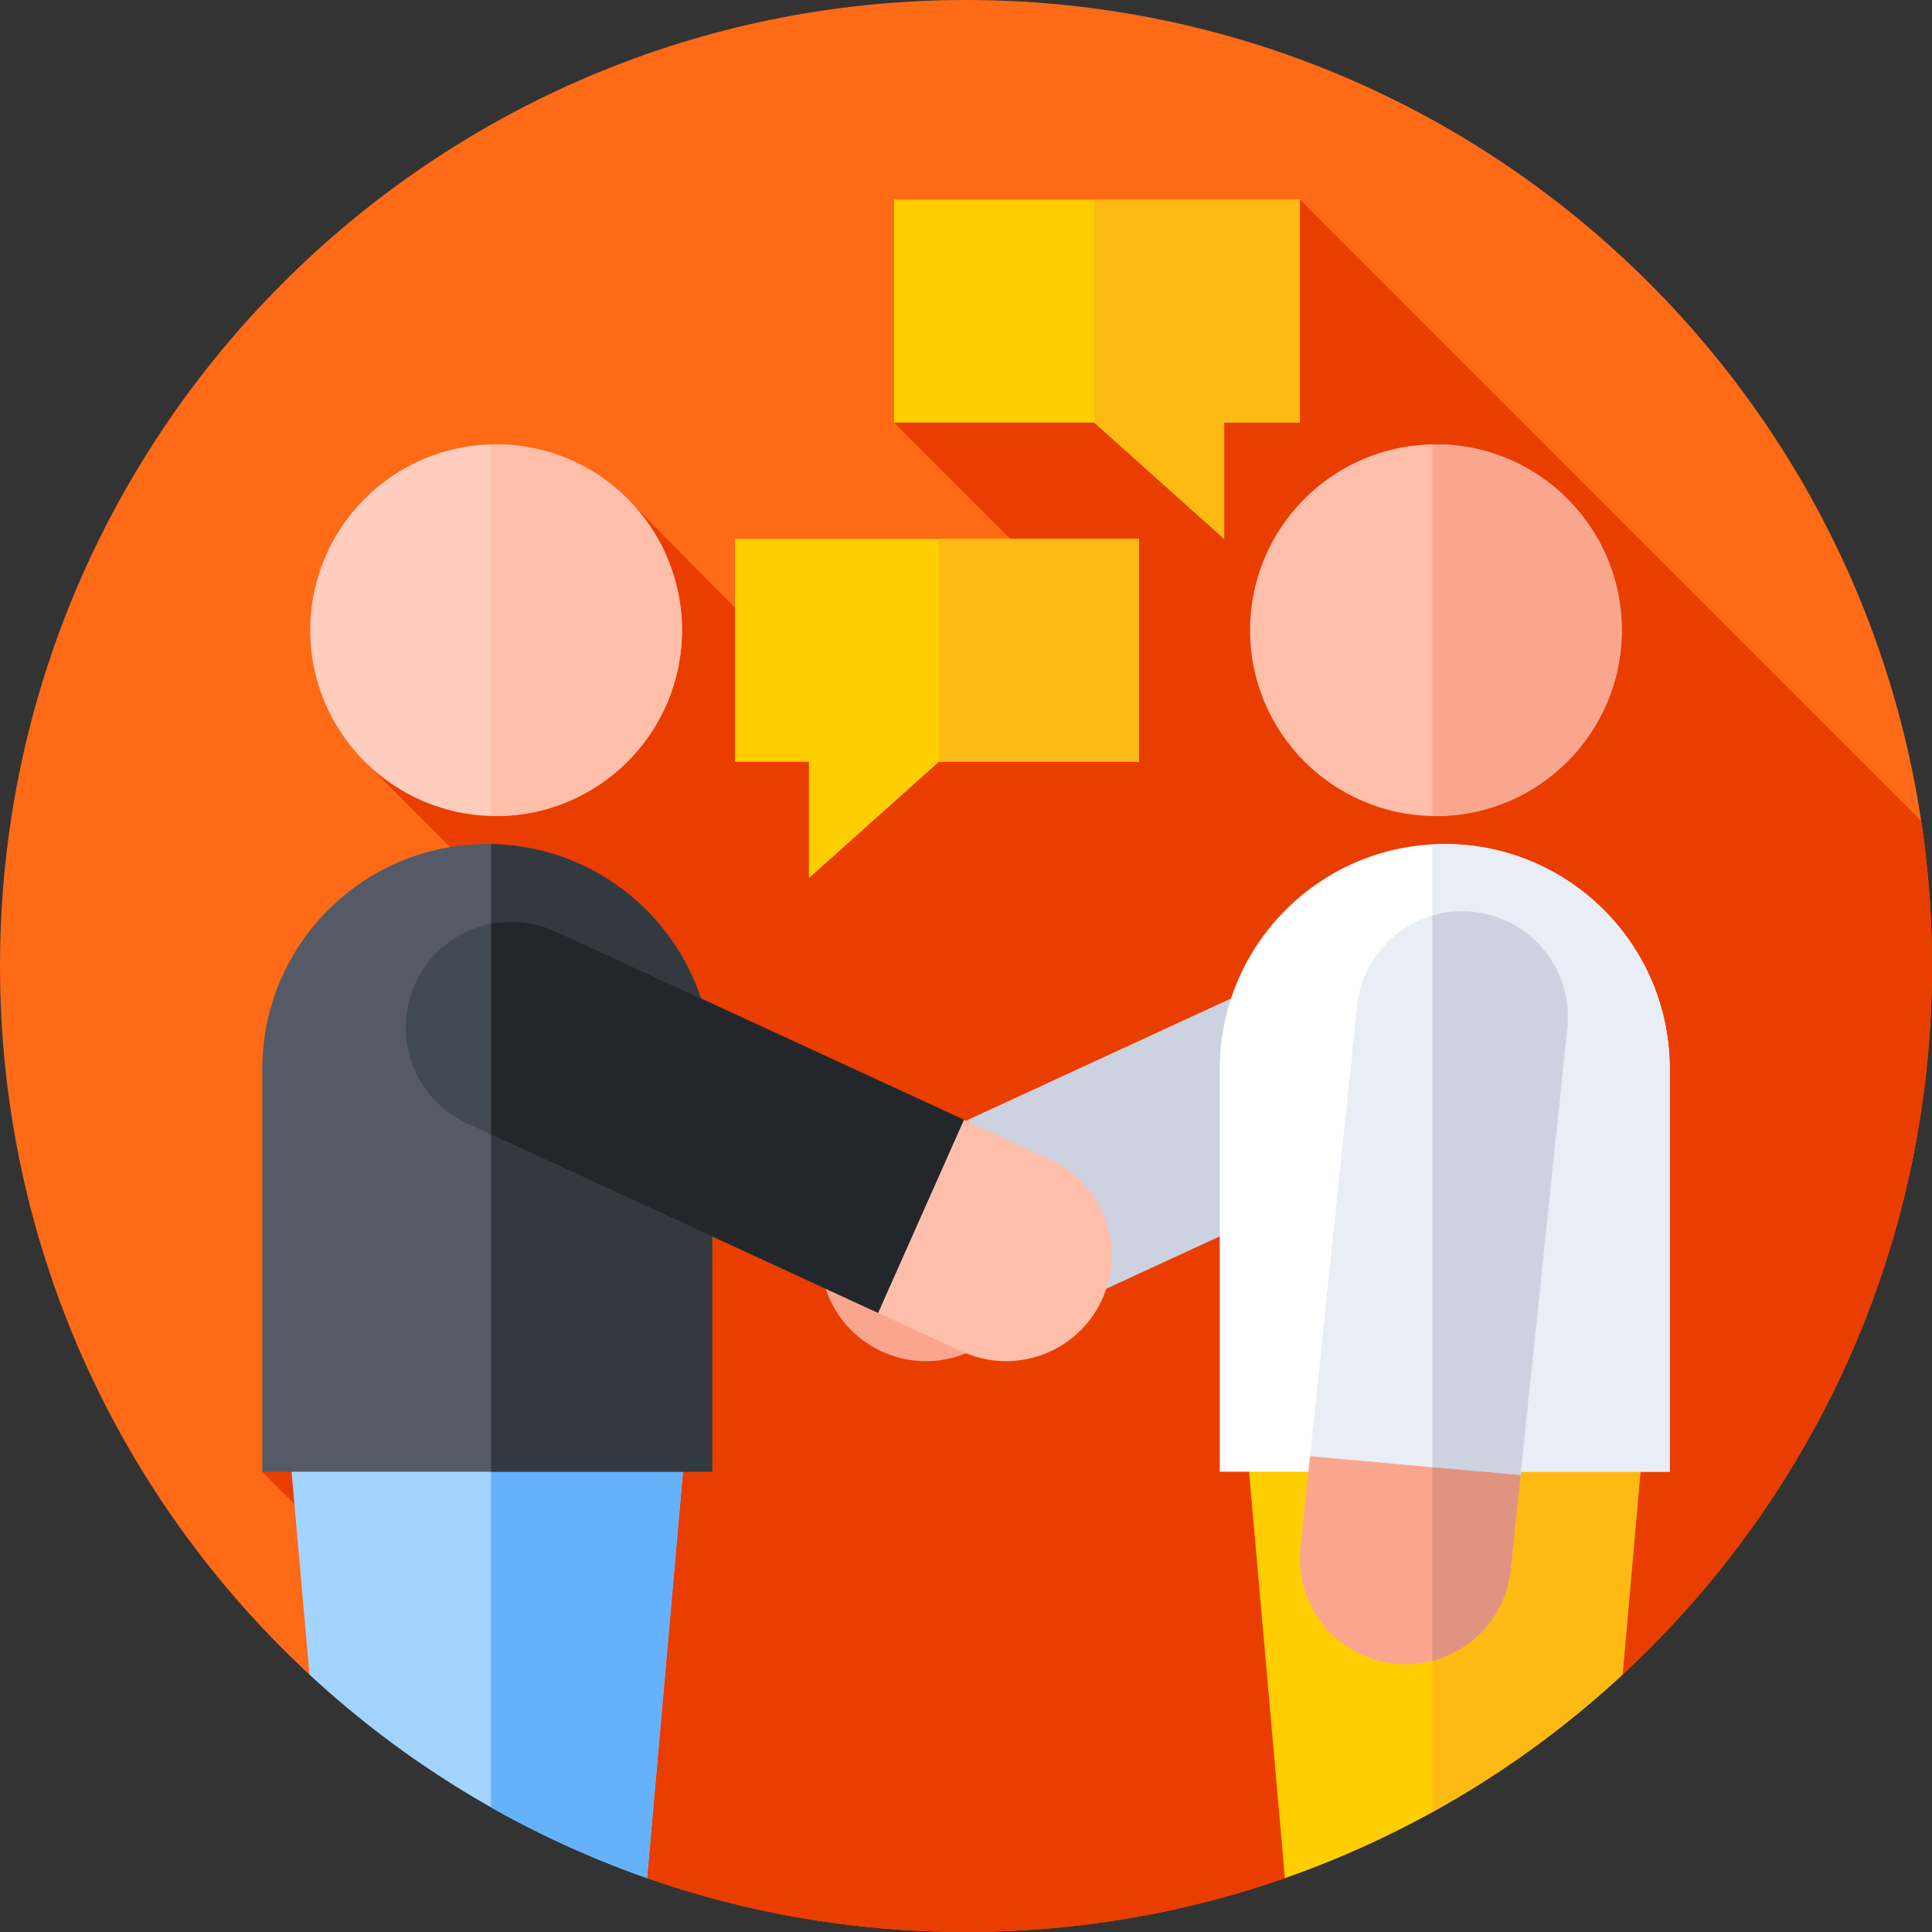 <svg height="512" width="512" xmlns="http://www.w3.org/2000/svg"><rect width="100%" height="100%" fill="#333333" stroke="none"/><path d="M429.986 443.791C480.429 397.034 512 330.204 512 256 512 114.615 397.385 0 256 0S0 114.615 0 256c0 74.204 31.571 141.035 82.015 187.792l89.468 53.928C197.942 506.971 226.384 512 256 512s58.057-5.029 84.517-14.28z" fill="#fe6a16"/><path d="M509.131 217.545 344.488 52.902l-107.576 59.064 44.258 44.258-45.891 45.891L167.85 133.8l-71.802 67.429 75.593 75.557L69.51 390.027l67.49 67.49v19.418l34.483 20.785C197.942 506.971 226.384 512 256 512s58.057-5.029 84.517-14.28l89.469-53.929C480.429 397.034 512 330.204 512 256c0-13.07-.98-25.911-2.869-38.455z" fill="#ea3d00"/><path d="M364.757 246.845c14.043-6.476 30.678-.342 37.154 13.702 6.476 14.043.342 30.678-13.702 37.154l-108.947 50.241-22.747-51.181z" fill="#cdd2e1"/><path d="m233.666 307.298 22.849-10.537 22.747 51.181-22.144 10.212c-14.043 6.476-30.678.342-37.154-13.702-6.476-14.043-.341-30.677 13.702-37.154z" fill="#faa68e"/><path d="M82.015 443.792c25.536 23.67 55.908 42.195 89.468 53.928l11.359-128.655H75.418z" fill="#a3d4ff"/><path d="M182.842 369.065h-52.715v109.893a254.61 254.61 0 0 0 41.357 18.762z" fill="#65b1fc"/><circle cx="131.471" cy="167.005" fill="#ffcdbe" r="49.255"/><path d="M131.47 117.751c-.451 0-.896.022-1.344.034v98.441c.448.012.893.034 1.344.034 27.203 0 49.255-22.052 49.255-49.255 0-27.202-22.052-49.254-49.255-49.254z" fill="#ffbeaa"/><path d="M188.75 283.294c0-32.927-26.693-59.62-59.62-59.62-32.927 0-59.62 26.693-59.62 59.62v106.733h119.24z" fill="#555a66"/><path d="M188.75 283.294c0-32.593-26.157-59.06-58.623-59.595v166.327h58.623z" fill="#333940"/><path d="M147.243 246.845c-14.043-6.476-30.678-.342-37.154 13.702-6.476 14.043-.342 30.678 13.702 37.154l108.947 50.241 22.747-51.181z" fill="#414952"/><path d="m255.485 296.762-108.242-49.916a27.866 27.866 0 0 0-17.116-2.045v55.823l102.611 47.319z" fill="#23272b"/><path d="m278.334 307.298-22.849-10.537-22.747 51.181 22.144 10.212c14.043 6.476 30.678.342 37.154-13.702 6.475-14.043.341-30.677-13.702-37.154z" fill="#ffbeaa"/><path d="M429.985 443.792c-25.536 23.67-55.908 42.195-89.468 53.928l-11.359-128.655h107.424z" fill="#ffce00"/><path d="M436.582 369.065h-56.991V480.22a256.782 256.782 0 0 0 50.393-36.428z" fill="#fdba12"/><circle cx="380.529" cy="167.005" fill="#ffbeaa" r="49.255"/><path d="M380.53 117.751c-.315 0-.625.018-.938.024v98.462c.313.006.623.024.938.024 27.202 0 49.255-22.052 49.255-49.255-.001-27.203-22.053-49.255-49.255-49.255z" fill="#faa68e"/><path d="M323.25 283.294c0-32.927 26.693-59.62 59.62-59.62 32.927 0 59.62 26.693 59.62 59.62v106.733H323.25z" fill="#fff"/><path d="M442.49 283.294c0-32.927-26.693-59.62-59.62-59.62a60.39 60.39 0 0 0-3.279.094v166.259h62.898V283.294z" fill="#e9edf5"/><path d="M415.353 272.399c1.608-15.381-9.557-29.153-24.938-30.762-15.381-1.608-29.153 9.557-30.762 24.938l-12.476 119.324 55.78 5.052z" fill="#e9edf5"/><path d="M390.415 241.638a27.901 27.901 0 0 0-10.824.987v146.21l23.366 2.116L415.353 272.4c1.608-15.382-9.557-29.154-24.938-30.762z" fill="#cdd2e1"/><path d="m400.341 415.975 2.617-25.025-55.78-5.052-2.536 24.253c-1.608 15.381 9.557 29.153 24.938 30.761 15.381 1.609 29.153-9.556 30.761-24.937z" fill="#faa68e"/><path d="M379.592 388.834v51.318c10.947-2.871 19.503-12.255 20.75-24.177l2.616-25.025z" fill="#e09380"/><path d="M301.879 142.807H194.768v59.063h19.602v30.841l34.457-30.841h53.052z" fill="#ffce00"/><path d="M248.817 142.807v59.073l.01-.01h53.052v-59.063z" fill="#fdba12"/><path d="M236.912 52.903h107.576v59.063H324.42v30.841l-34.457-30.841h-53.051z" fill="#ffce00"/><path d="M289.962 52.902v59.064h.001l34.457 30.841v-30.841h20.068V52.902z" fill="#fdba12"/></svg>
